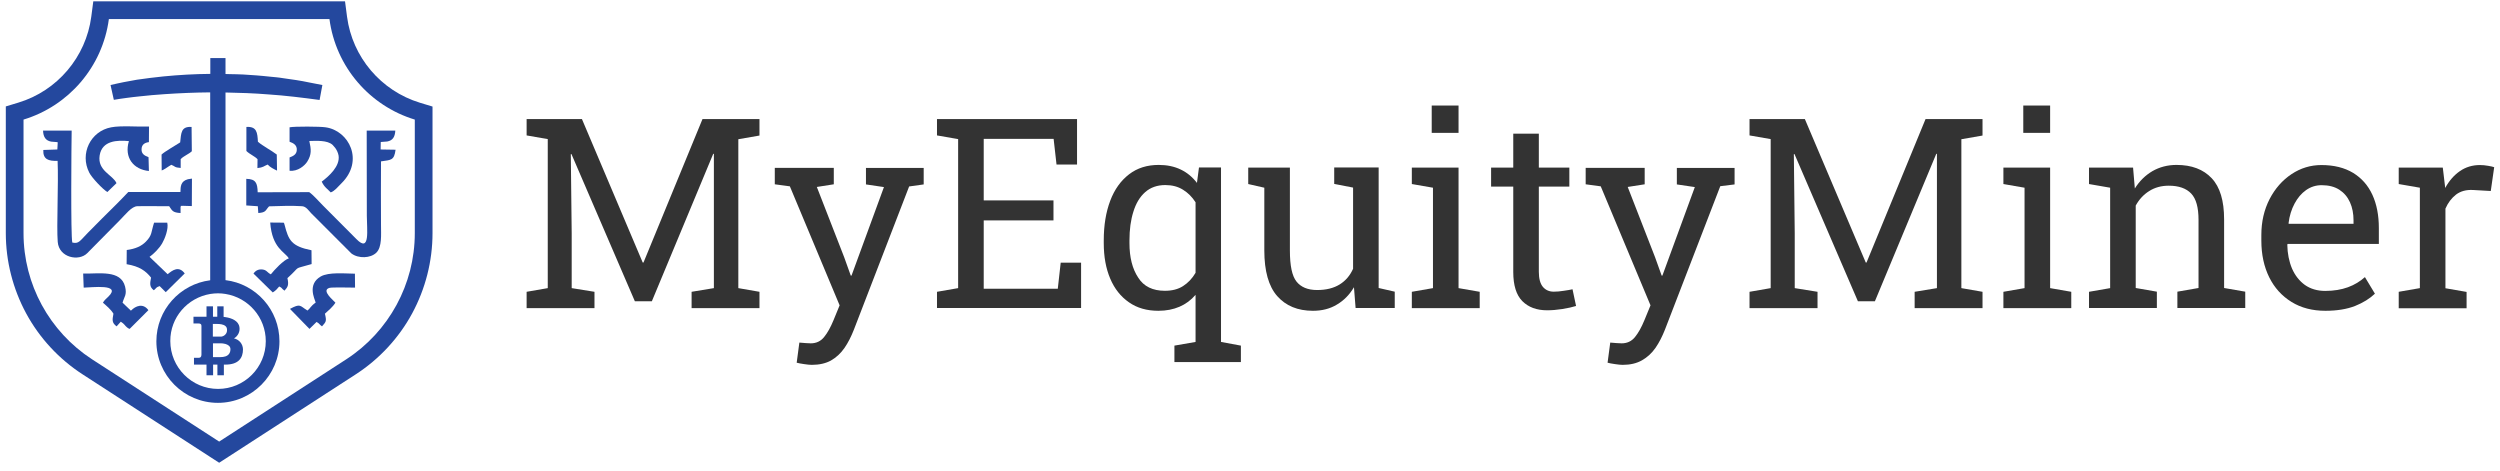 <svg xmlns="http://www.w3.org/2000/svg" width="260" height="49" viewBox="0 0 260 49" fill="none"><g clip-path="url(#clip0_257_1596)"><g clip-path="url(#clip1_257_1596)"><path d="M34.263 1.981C34.921 6.959 38.45 11.015 43.139 12.437V24.25C43.139 29.544 40.452 34.482 36.014 37.366L22.793 45.925L9.571 37.366C5.134 34.482 2.447 29.557 2.447 24.25V12.437C7.135 11.015 10.664 6.959 11.323 1.981H22.793H34.263ZM35.883 0.138H34.263H22.793H11.323H9.703L9.492 1.744C8.939 5.932 5.963 9.448 1.907 10.673L0.604 11.068V12.437V24.25C0.604 27.16 1.341 30.044 2.724 32.599C4.106 35.154 6.134 37.34 8.571 38.92L21.792 47.479L22.793 48.125L23.794 47.479L37.015 38.92C39.451 37.34 41.479 35.154 42.862 32.599C44.245 30.044 44.982 27.16 44.982 24.25V12.437V11.081L43.678 10.686C39.622 9.448 36.646 5.945 36.093 1.744L35.883 0.138Z" fill="#24489E"></path><path d="M17.237 30.387L19.212 28.438C18.593 27.608 17.935 28.108 17.435 28.517L15.552 26.712C15.999 26.396 16.552 25.843 16.868 25.303C17.132 24.856 17.553 23.802 17.395 23.157H16.026C15.696 24.158 15.854 24.434 15.17 25.132C14.722 25.593 14.09 25.883 13.181 26.001L13.168 27.476C14.511 27.7 15.156 28.174 15.71 28.872C15.604 29.451 15.512 29.82 15.999 30.189C16.289 29.952 16.197 29.886 16.605 29.754L17.237 30.387Z" fill="#24489E"></path><path d="M13.615 32.309L12.746 31.48C12.917 30.847 13.22 30.676 13.009 29.807C12.562 28.029 10.283 28.49 8.65 28.451L8.703 29.913C9.572 29.899 12.654 29.491 11.284 30.834C11.06 31.058 10.836 31.229 10.705 31.48C11.047 31.782 11.534 32.178 11.798 32.625C11.666 33.31 11.64 33.573 12.127 33.942L12.562 33.455C12.943 33.692 12.983 33.863 13.194 34.034C13.418 34.206 13.246 34.087 13.483 34.206L15.432 32.257C14.879 31.493 14.102 31.809 13.615 32.309Z" fill="#24489E"></path><path d="M12.417 22.946C13.049 22.314 13.681 21.458 14.287 21.445C15.38 21.419 16.5 21.458 17.593 21.445C17.922 21.932 17.961 22.103 18.778 22.156V21.524C18.91 21.405 18.567 21.419 19.054 21.405L19.95 21.432L19.963 18.574L19.542 18.64C18.791 18.851 18.778 19.377 18.765 19.97H13.339C12.457 20.918 11.495 21.84 10.56 22.775C10.06 23.275 9.639 23.697 9.138 24.21C8.295 25.066 8.203 25.382 7.519 25.224C7.347 24.553 7.426 15.032 7.453 13.583H4.477C4.503 14.255 4.753 14.623 5.319 14.729L5.951 14.781V14.795H6.004L5.965 15.545L4.503 15.598C4.463 16.586 5.043 16.757 5.991 16.73C6.096 19.101 5.872 23.512 6.004 25.158C6.136 26.805 8.203 27.213 9.072 26.331C10.205 25.185 11.272 24.105 12.417 22.946Z" fill="#24489E"></path><path d="M11.167 19.97L12.115 19.048C11.733 18.179 10.114 17.771 10.364 16.164C10.614 14.61 12.194 14.558 13.406 14.676C12.892 16.388 13.88 17.626 15.486 17.784L15.447 16.349C15.039 16.191 14.696 16.006 14.723 15.506C14.736 15.032 15.052 14.834 15.486 14.782L15.499 13.162C14.38 13.201 12.563 13.043 11.562 13.241C9.416 13.636 8.27 15.993 9.284 17.955C9.534 18.469 10.719 19.72 11.167 19.97Z" fill="#24489E"></path><path d="M18.791 17.468V16.546C19.107 16.217 19.634 16.032 19.95 15.73L19.924 13.201C18.817 13.135 18.844 13.833 18.738 14.808C18.304 15.098 17.132 15.756 16.803 16.072L16.816 17.731C17.027 17.679 17.567 17.27 17.817 17.139C18.238 17.297 18.093 17.415 18.791 17.468Z" fill="#24489E"></path><path d="M41.139 15.572L39.585 15.545L39.599 14.768L40.27 14.716C40.849 14.61 41.073 14.242 41.113 13.583H38.137L38.15 22.446C38.15 23.868 38.519 26.344 37.07 24.869L33.554 21.34C33.172 20.958 32.566 20.26 32.158 19.983L26.799 19.996C26.772 19.048 26.614 18.614 25.613 18.6V21.366L26.772 21.445H26.785H26.812L26.864 22.156C27.694 22.09 27.575 21.893 27.984 21.458C28.958 21.419 30.459 21.379 31.407 21.445C31.842 21.471 32.105 21.906 32.356 22.169L36.543 26.357C37.268 26.91 38.532 26.87 39.138 26.278C39.743 25.685 39.625 24.408 39.625 23.407C39.625 21.208 39.599 18.982 39.625 16.783C40.665 16.625 40.994 16.704 41.139 15.572Z" fill="#24489E"></path><path d="M32.408 27.463L32.395 26.028C30.301 25.606 30.011 24.987 29.603 23.407C29.537 23.131 29.55 23.249 29.497 23.157L28.102 23.144C28.299 25.83 29.616 26.172 30.037 26.87C29.484 27.042 28.536 28.069 28.167 28.53C27.785 28.345 27.746 28.082 27.311 28.029C26.903 27.977 26.587 28.122 26.363 28.451L28.365 30.413C28.707 30.202 28.813 30.057 29.037 29.794C29.405 29.965 29.221 29.978 29.59 30.229C29.945 29.833 30.05 29.636 29.892 28.925C31.433 27.542 30.314 28.082 32.408 27.463Z" fill="#24489E"></path><path d="M30.115 13.241V14.742C30.497 14.874 30.905 15.084 30.866 15.611C30.84 16.085 30.458 16.243 30.115 16.375V17.758C30.971 17.85 31.682 17.231 31.946 16.823C32.42 16.072 32.367 15.545 32.17 14.663C32.881 14.65 34.039 14.558 34.593 15.071L34.856 15.374C34.988 15.545 35.159 15.861 35.212 16.177C35.383 17.284 34.211 18.324 33.46 18.89C33.724 19.47 34.066 19.654 34.395 20.009C34.79 19.878 35.119 19.456 35.514 19.061C37.898 16.704 36.291 13.583 33.868 13.241C33.328 13.149 30.589 13.135 30.115 13.241Z" fill="#24489E"></path><path d="M27.837 17.112C28.101 17.402 28.456 17.573 28.812 17.744L28.785 16.072C28.18 15.611 27.35 15.203 26.823 14.742C26.771 13.781 26.705 13.135 25.625 13.201V15.703C26.007 16.072 26.415 16.191 26.784 16.559L26.771 17.481C27.39 17.415 27.416 17.284 27.837 17.112Z" fill="#24489E"></path><path d="M33.356 28.753C31.947 29.57 32.711 31.058 32.83 31.466C32.263 31.874 32.276 32.072 31.974 32.296C31.17 31.795 31.262 31.532 30.156 32.125L32.184 34.205L32.922 33.481C33.264 33.665 33.159 33.718 33.488 33.942C33.909 33.455 33.988 33.428 33.791 32.625C34.133 32.309 34.607 31.927 34.884 31.479C34.765 31.308 33.343 30.202 34.265 29.939C34.528 29.86 36.464 29.912 36.925 29.912L36.912 28.464C35.871 28.451 34.186 28.279 33.356 28.753Z" fill="#24489E"></path><path d="M23.453 29.135V9.619C24.941 9.646 26.416 9.698 27.891 9.817C29.682 9.935 31.46 10.159 33.238 10.396L33.527 8.842C33.08 8.75 32.619 8.658 32.171 8.579C31.723 8.487 31.262 8.395 30.815 8.329L29.445 8.131L29.103 8.079L28.76 8.039L28.076 7.973C27.615 7.934 27.154 7.868 26.693 7.842L25.31 7.749C25.086 7.736 24.849 7.723 24.612 7.723L23.914 7.71C23.756 7.71 23.611 7.697 23.453 7.697V6.037H21.873V7.684C20.24 7.697 18.62 7.789 17.001 7.947C16.079 8.039 15.17 8.158 14.248 8.289C13.787 8.368 13.34 8.447 12.879 8.54C12.655 8.579 12.418 8.632 12.194 8.684C11.97 8.737 11.746 8.79 11.496 8.842L11.838 10.383C12.036 10.344 12.26 10.317 12.484 10.278C12.708 10.238 12.918 10.212 13.142 10.186C13.577 10.12 14.024 10.08 14.472 10.028C15.368 9.935 16.25 9.843 17.145 9.791C18.713 9.685 20.293 9.619 21.86 9.606V29.149C18.713 29.544 16.263 32.243 16.263 35.496C16.263 39.025 19.134 41.896 22.663 41.896C26.192 41.896 29.063 39.012 29.063 35.496C29.063 32.217 26.614 29.517 23.453 29.135ZM21.873 30.571C22.136 30.531 22.4 30.505 22.676 30.505C22.94 30.505 23.203 30.531 23.453 30.571C25.824 30.953 27.641 33.007 27.641 35.483C27.641 38.222 25.415 40.447 22.676 40.447C19.937 40.447 17.712 38.209 17.712 35.47C17.699 33.007 19.503 30.966 21.873 30.571Z" fill="#24489E"></path><path d="M20.951 33.889V36.879C20.951 37.129 20.832 37.208 20.687 37.208H20.174V37.919H21.477V39.025H21.859H22.162V37.919H22.61V39.025H23.282V37.919H23.44C24.809 37.919 25.27 37.234 25.27 36.326C25.257 35.773 24.875 35.312 24.335 35.193C24.743 34.956 24.98 34.495 24.901 34.021C24.809 33.363 24.085 33.073 23.44 32.981C23.374 32.968 23.321 32.968 23.255 32.955V31.861H22.597V32.941H22.149V31.861H21.872H21.477V32.941H20.121V33.639H20.622C20.845 33.639 20.951 33.705 20.951 33.889ZM22.136 33.692H22.61C22.834 33.692 23.216 33.718 23.44 33.903C23.545 33.995 23.611 34.113 23.611 34.298C23.624 34.482 23.558 34.666 23.44 34.785C23.334 34.903 23.189 34.982 23.018 35.009H22.136V33.692ZM22.136 35.707H23.005C23.084 35.707 23.268 35.72 23.453 35.773C23.703 35.852 23.966 35.996 23.966 36.312C23.966 36.681 23.795 36.945 23.453 37.063C23.295 37.116 23.11 37.142 22.887 37.142H22.149V35.707H22.136Z" fill="#24489E"></path><path d="M54.768 32.046V30.347L56.967 29.965V14.466L54.768 14.084V12.385H56.967H60.522L66.843 27.305H66.922L73.059 12.385H78.985V14.097L76.786 14.479V29.965L78.985 30.347V32.046H71.926V30.347L74.244 29.965V24.263V16.006L74.178 15.993L67.791 31.335H66.027L59.429 16.02L59.364 16.033L59.456 24.263V29.965L61.826 30.347V32.046H54.768Z" fill="#333333"></path><path d="M84.437 37.945C84.226 37.945 83.963 37.919 83.62 37.866C83.291 37.814 83.028 37.774 82.856 37.721L83.133 35.628C83.291 35.641 83.502 35.667 83.765 35.68C84.028 35.694 84.226 35.707 84.318 35.707C84.884 35.707 85.345 35.496 85.701 35.061C86.056 34.627 86.385 34.034 86.688 33.297L87.32 31.756L82.145 19.378L80.578 19.167V17.455H86.715V19.167L84.95 19.443L87.795 26.752L88.479 28.661H88.558L91.93 19.456L90.06 19.18V17.468H96.064V19.18L94.55 19.391L88.795 34.311C88.519 35.009 88.203 35.641 87.821 36.194C87.439 36.747 86.965 37.182 86.412 37.498C85.885 37.787 85.213 37.945 84.437 37.945Z" fill="#333333"></path><path d="M97.447 32.046V30.347L99.646 29.965V14.466L97.447 14.084V12.385H112.012V17.113H109.879L109.576 14.439H102.307V20.839H109.562V22.92H102.307V30.031H110.01L110.313 27.318H112.433V32.033H97.447V32.046Z" fill="#333333"></path><path d="M122.139 37.656V35.944L124.338 35.562V30.663C123.864 31.216 123.311 31.624 122.666 31.901C122.021 32.178 121.296 32.322 120.467 32.322C119.282 32.322 118.254 32.033 117.412 31.44C116.556 30.848 115.91 30.031 115.463 28.977C115.015 27.924 114.791 26.699 114.791 25.29V25C114.791 23.433 115.015 22.064 115.463 20.879C115.91 19.694 116.569 18.785 117.425 18.127C118.281 17.468 119.308 17.152 120.506 17.152C121.362 17.152 122.126 17.31 122.784 17.626C123.456 17.942 124.022 18.416 124.483 19.022L124.694 17.415H126.985V35.562L129.053 35.944V37.656H122.139ZM121.152 30.242C121.889 30.242 122.521 30.084 123.035 29.754C123.548 29.425 123.983 28.977 124.338 28.372V21.037C123.983 20.484 123.548 20.049 123.035 19.733C122.508 19.404 121.902 19.246 121.191 19.246C120.348 19.246 119.65 19.496 119.097 19.983C118.544 20.471 118.136 21.155 117.873 22.011C117.596 22.88 117.464 23.868 117.464 25V25.29C117.464 26.765 117.767 27.963 118.373 28.872C118.952 29.794 119.887 30.242 121.152 30.242Z" fill="#333333"></path><path d="M136.546 32.322C134.965 32.322 133.728 31.809 132.832 30.795C131.937 29.781 131.489 28.187 131.489 26.041V19.522L129.816 19.14V17.428H131.489H134.149V26.067C134.149 27.621 134.373 28.701 134.834 29.28C135.295 29.86 136.006 30.163 136.98 30.163C137.928 30.163 138.705 29.965 139.324 29.583C139.943 29.201 140.404 28.661 140.72 27.95V19.509L138.758 19.127V17.415H140.72H143.38V29.952L145.053 30.334V32.033H140.983L140.812 29.873C140.351 30.65 139.759 31.256 139.035 31.677C138.323 32.112 137.494 32.322 136.546 32.322Z" fill="#333333"></path><path d="M146.83 32.046V30.347L149.029 29.965V19.522L146.83 19.14V17.428H151.689V29.965L153.889 30.347V32.046H146.83ZM148.898 13.82V10.976H151.689V13.82H148.898Z" fill="#333333"></path><path d="M160.895 32.27C159.815 32.27 158.959 31.954 158.327 31.322C157.695 30.689 157.379 29.675 157.379 28.28V19.404H155.074V17.429H157.379V13.899H160.039V17.429H163.212V19.404H160.039V28.28C160.039 28.978 160.184 29.504 160.46 29.834C160.737 30.163 161.119 30.334 161.58 30.334C161.896 30.334 162.251 30.308 162.633 30.242C163.015 30.189 163.318 30.137 163.542 30.084L163.91 31.822C163.529 31.941 163.054 32.046 162.488 32.138C161.896 32.23 161.382 32.27 160.895 32.27Z" fill="#333333"></path><path d="M168.769 37.945C168.558 37.945 168.295 37.919 167.952 37.866C167.623 37.814 167.36 37.774 167.188 37.721L167.465 35.628C167.623 35.641 167.834 35.667 168.097 35.68C168.36 35.694 168.558 35.707 168.65 35.707C169.216 35.707 169.677 35.496 170.033 35.061C170.388 34.627 170.718 34.034 171.02 33.297L171.653 31.756L166.477 19.378L164.91 19.167V17.455H171.047V19.167L169.282 19.443L172.127 26.752L172.811 28.661H172.89L176.262 19.456L174.392 19.18V17.468H180.397V19.18L178.909 19.364L173.154 34.285C172.877 34.982 172.561 35.614 172.179 36.168C171.797 36.721 171.323 37.155 170.77 37.471C170.217 37.787 169.546 37.945 168.769 37.945Z" fill="#333333"></path><path d="M181.951 32.046V30.347L184.15 29.965V14.466L181.951 14.084V12.385H184.15H187.706L194.04 27.305H194.119L200.256 12.385H206.182V14.097L203.982 14.479V29.965L206.182 30.347V32.046H199.123V30.347L201.441 29.965V24.263V16.006L201.375 15.993L194.988 31.335H193.224L186.626 16.02L186.56 16.033L186.652 24.263V29.965L189.023 30.347V32.046H181.951Z" fill="#333333"></path><path d="M208.354 32.046V30.347L210.553 29.965V19.522L208.354 19.14V17.428H213.213V29.965L215.412 30.347V32.046H208.354ZM210.421 13.82V10.976H213.213V13.82H210.421Z" fill="#333333"></path><path d="M217.256 32.046V30.347L219.455 29.965V19.522L217.256 19.14V17.428H221.839L222.023 19.601C222.51 18.824 223.116 18.232 223.853 17.797C224.591 17.376 225.42 17.152 226.355 17.152C227.936 17.152 229.147 17.613 230.016 18.535C230.885 19.456 231.307 20.879 231.307 22.814V29.952L233.506 30.334V32.033H226.448V30.334L228.647 29.952V22.867C228.647 21.577 228.397 20.668 227.883 20.128C227.369 19.588 226.592 19.312 225.552 19.312C224.788 19.312 224.104 19.496 223.524 19.865C222.932 20.233 222.471 20.734 222.115 21.379V29.952L224.314 30.334V32.033H217.256V32.046Z" fill="#333333"></path><path d="M241.843 32.322C240.487 32.322 239.315 32.019 238.314 31.4C237.313 30.781 236.536 29.925 235.996 28.832C235.456 27.739 235.18 26.462 235.18 25.027V24.434C235.18 23.051 235.469 21.814 236.036 20.707C236.602 19.614 237.366 18.745 238.314 18.113C239.262 17.481 240.302 17.165 241.422 17.165C242.739 17.165 243.832 17.442 244.727 17.981C245.609 18.521 246.281 19.285 246.729 20.26C247.176 21.234 247.4 22.393 247.4 23.71V25.369H237.919L237.879 25.435C237.892 26.37 238.064 27.2 238.367 27.924C238.683 28.648 239.13 29.214 239.71 29.636C240.289 30.044 241 30.255 241.817 30.255C242.712 30.255 243.502 30.123 244.187 29.873C244.872 29.622 245.451 29.267 245.952 28.819L246.992 30.544C246.465 31.045 245.781 31.479 244.925 31.822C244.082 32.151 243.055 32.322 241.843 32.322ZM238.024 23.275H244.767V22.92C244.767 22.222 244.648 21.59 244.398 21.037C244.148 20.483 243.779 20.049 243.292 19.733C242.804 19.417 242.185 19.259 241.448 19.259C240.855 19.259 240.315 19.43 239.828 19.772C239.341 20.115 238.946 20.589 238.63 21.181C238.314 21.774 238.103 22.446 238.011 23.209L238.024 23.275Z" fill="#333333"></path><path d="M249.467 32.046V30.347L251.666 29.965V19.522L249.467 19.14V17.428H254.05L254.273 19.298L254.3 19.549C254.708 18.798 255.222 18.218 255.827 17.797C256.433 17.376 257.131 17.165 257.908 17.165C258.184 17.165 258.474 17.191 258.764 17.244C259.054 17.297 259.264 17.336 259.396 17.389L259.04 19.864L257.197 19.759C256.499 19.72 255.906 19.878 255.432 20.233C254.958 20.602 254.589 21.089 254.326 21.695V29.978L256.525 30.36V32.059H249.467V32.046Z" fill="#333333"></path></g></g><defs><clipPath id="clip0_257_1596"><rect width="260" height="48" fill="white" transform="translate(0 0.138)"></rect></clipPath><clipPath id="clip1_257_1596"><rect width="258.792" height="48" fill="white" transform="translate(0.604 0.138)"></rect></clipPath></defs></svg>